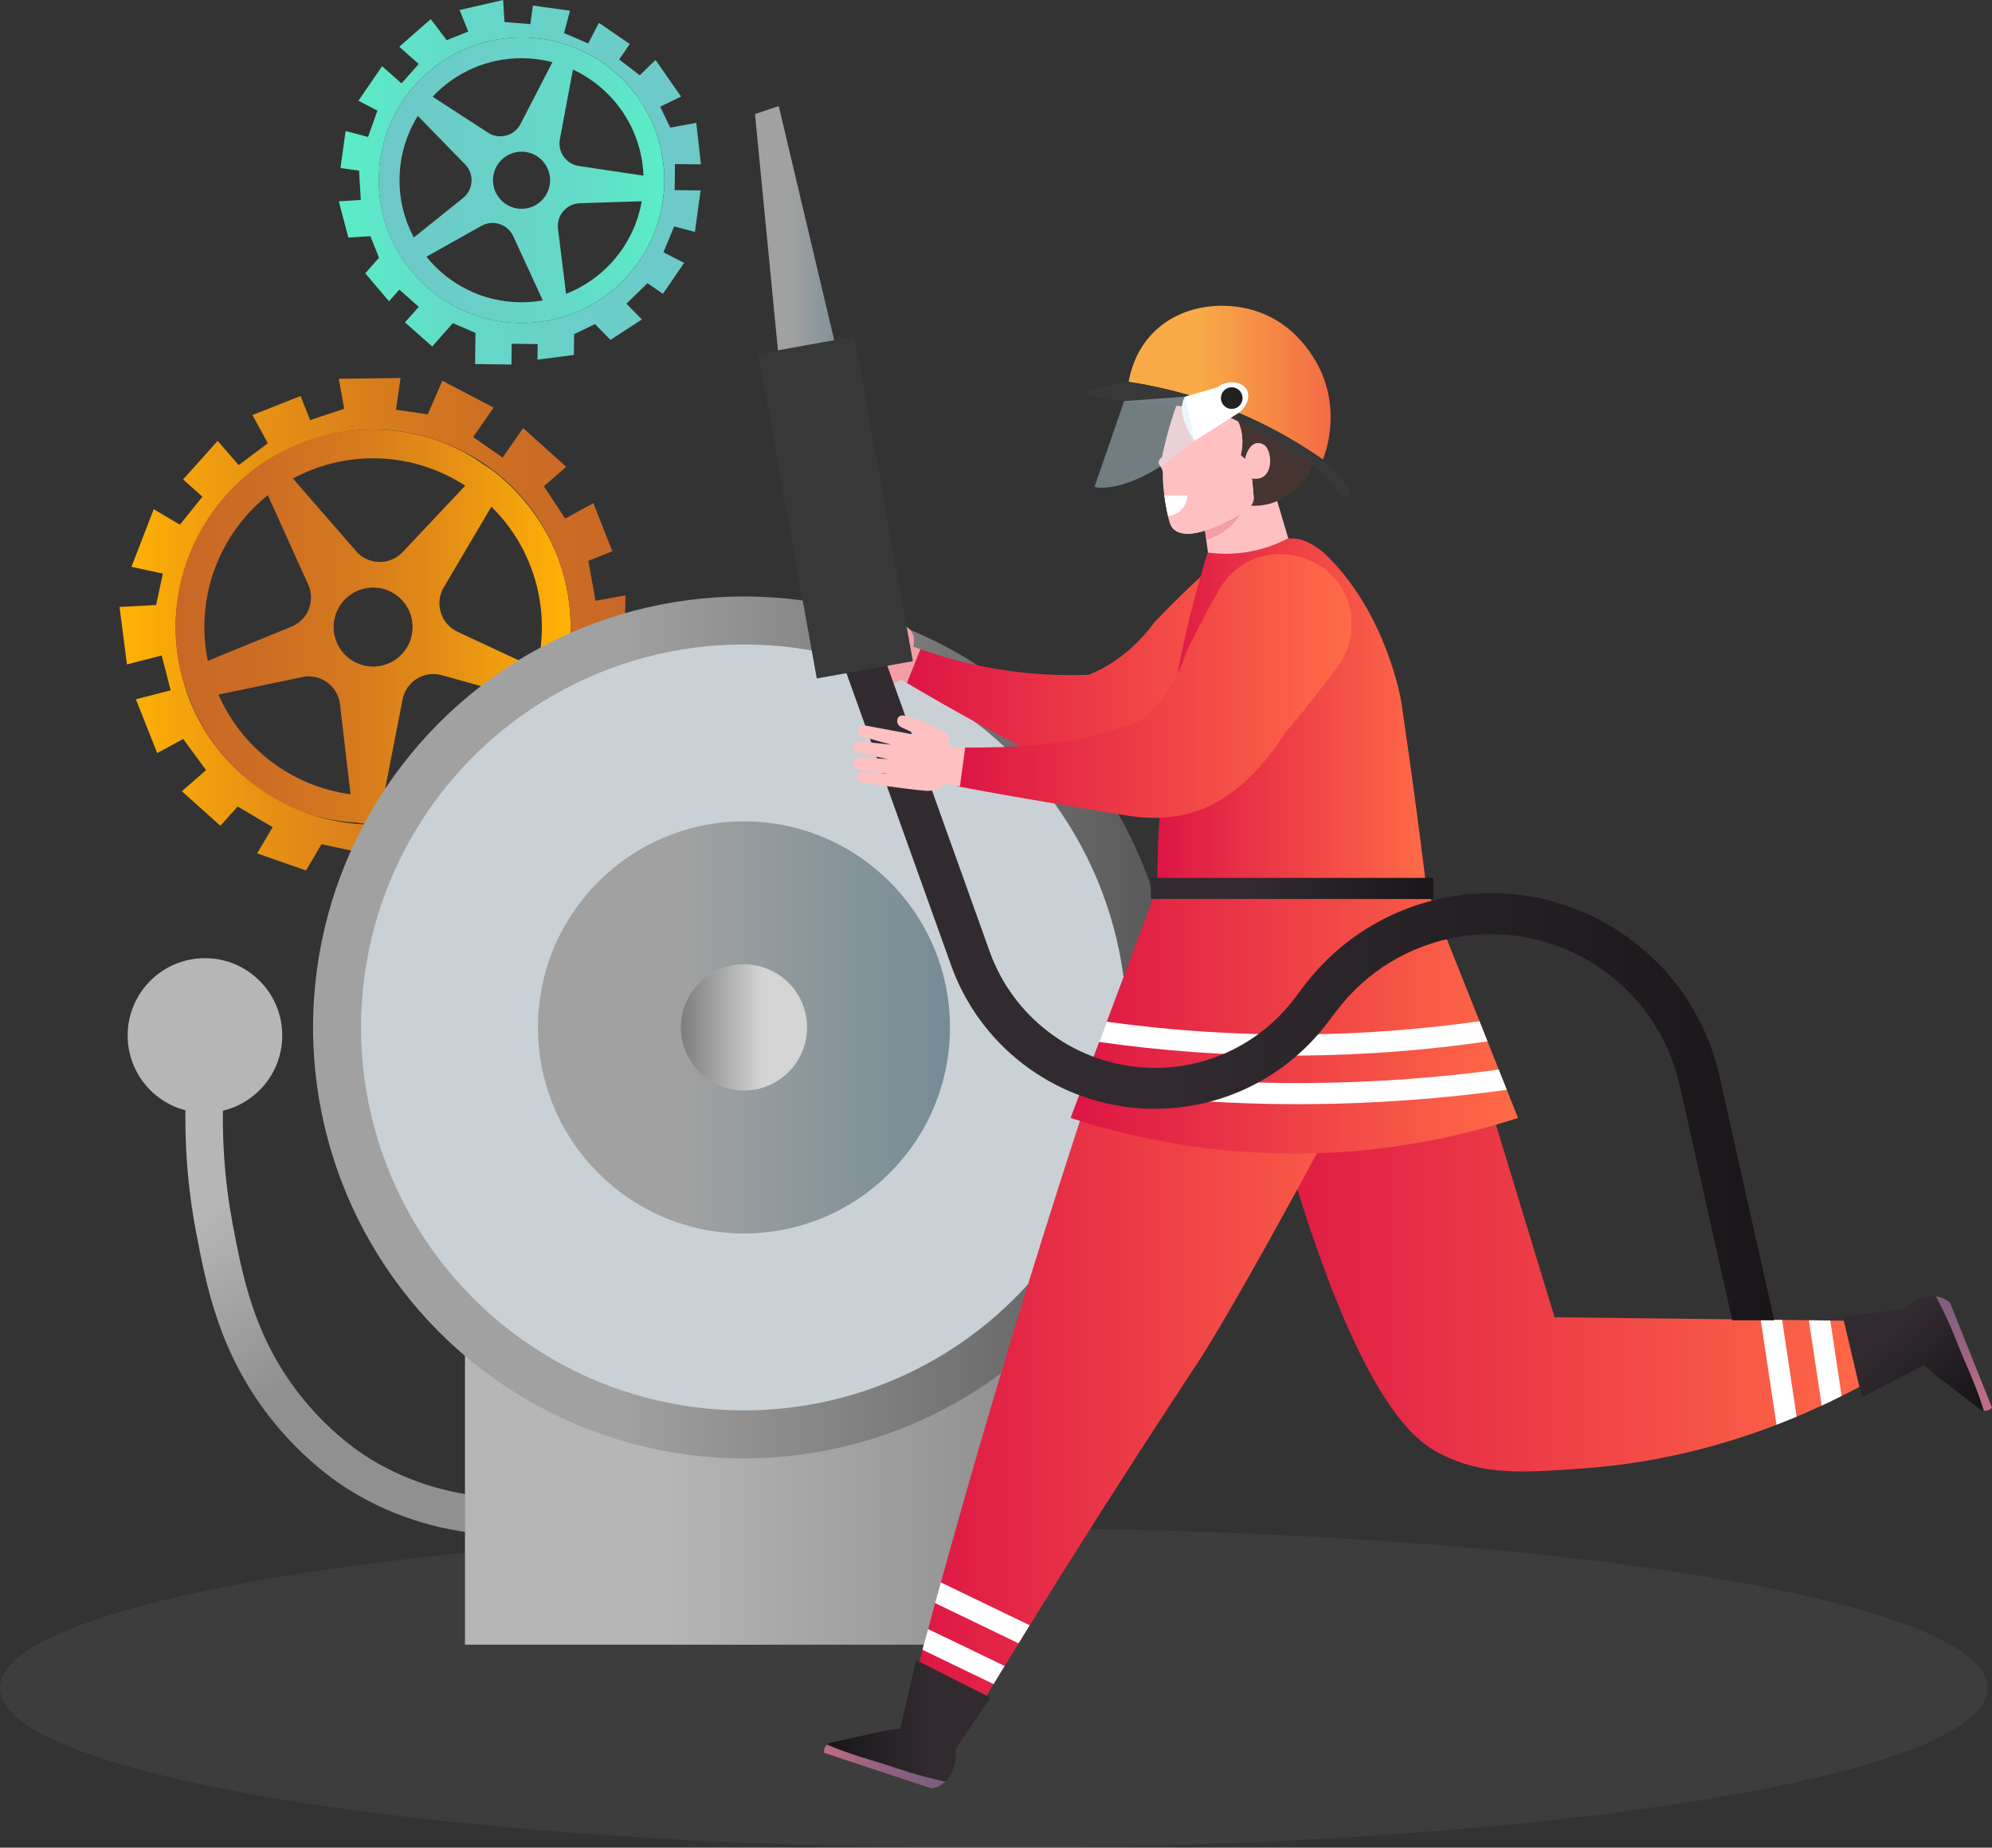 <?xml version="1.0" encoding="utf-8"?>
<!-- Generator: Adobe Illustrator 25.4.1, SVG Export Plug-In . SVG Version: 6.00 Build 0)  -->
<svg version="1.1" id="Layer_1" xmlns="http://www.w3.org/2000/svg" xmlns:xlink="http://www.w3.org/1999/xlink" x="0px" y="0px"
	 viewBox="0 0 699.11 648.39" style="enable-background:new 0 0 699.11 648.39;" xml:space="preserve">
<rect x="0" y="0" width="699.11" height="648.39" fill="#333333" stroke="none"/>
<style type="text/css">
	.st0{fill:url(#SVGID_1_);}
	.st1{fill:url(#SVGID_00000137810629452343595740000003770001498682030753_);}
	.st2{fill:url(#SVGID_00000094579601299418367010000007703059019897514679_);}
	.st3{fill:url(#SVGID_00000003094118004179968340000008886653652487495062_);}
	.st4{opacity:0.15;fill:#7F7C7C;}
	.st5{fill:url(#SVGID_00000023999119229158750000000012334046482868277434_);}
	.st6{fill:url(#SVGID_00000032649944011996708480000015598068639895150989_);}
	.st7{fill:url(#SVGID_00000142885249126870254450000012859557756501343644_);}
	.st8{fill:url(#SVGID_00000065050629861943879870000003855125919528476045_);}
	.st9{fill:#C9D1D6;}
	.st10{fill:url(#SVGID_00000004543869048477433340000013912873013309401222_);}
	.st11{fill:url(#SVGID_00000072261482111556510040000014284882067818466694_);}
	.st12{fill:#F29EA4;}
	.st13{fill:url(#SVGID_00000020387920060142032830000014169351916644031157_);}
	.st14{fill:url(#SVGID_00000155135230419040260030000017775592000363300226_);}
	.st15{fill:url(#SVGID_00000090295836583235732100000003028062435589393281_);}
	.st16{fill:url(#SVGID_00000183937493989199972930000015760228676798732672_);}
	.st17{fill:#FFC0C2;}
	.st18{fill:#463430;}
	.st19{fill:#FFFFFF;}
	.st20{fill:url(#SVGID_00000083772151899795044000000009415007703129739188_);}
	.st21{fill:url(#SVGID_00000109709091155231735870000015166184807105346203_);}
	.st22{fill:url(#SVGID_00000035531092427193199970000016369031687270269106_);}
	.st23{fill:url(#SVGID_00000022538980715500740750000000060073670983247767_);}
	.st24{fill:#383838;}
	.st25{opacity:0.4;fill:#CEECF4;}
	.st26{fill:#222121;}
	.st27{fill:url(#SVGID_00000031165193189444782930000014067461872410739077_);}
	.st28{fill:url(#SVGID_00000064343794102170698300000003142283571208793260_);}
	.st29{fill:url(#SVGID_00000060729558454259749080000017262469992104495271_);}
	.st30{fill:url(#SVGID_00000169528861659721617370000006946017276161003708_);}
	.st31{fill:url(#SVGID_00000173857031808393465930000007935171228431440567_);}
	.st32{fill:url(#SVGID_00000005945488156495347400000017973746725961266878_);}
</style>
<g>
	<g>
		
			<linearGradient id="SVGID_1_" gradientUnits="userSpaceOnUse" x1="-1333.852" y1="219.981" x2="-1195.241" y2="219.981" gradientTransform="matrix(-1 0 0 1 -1133.593 0)">
			<stop  offset="0" style="stop-color:#FFB304"/>
			<stop  offset="0.023" style="stop-color:#FDB005"/>
			<stop  offset="0.286" style="stop-color:#E69114"/>
			<stop  offset="0.542" style="stop-color:#D67A1E"/>
			<stop  offset="0.784" style="stop-color:#CC6D24"/>
			<stop  offset="1" style="stop-color:#C96826"/>
		</linearGradient>
		<path class="st0" d="M63.48,235.76c0.12,0.52,0.23,1.05,0.36,1.57c0.37,1.42,0.79,2.81,1.23,4.18c0.05,0.15,0.1,0.07,0.15,0.21
			c8.79,26.48,32.36,45.36,59,46.87h0c1.36,0,2.73,0.44,4.11,0.49c0.12,0,0.23,0.12,0.35,0.12c6.43,0.21,13-0.41,19.54-2.1
			c37.06-9.54,59.37-47.3,49.83-84.36c-3.49-13.54-11.03-25.08-20.64-33.84c-2.34-2.14-4.69-4.1-7.71-5.89v0
			c-15.11-10.98-36.09-15.27-56.32-10.07c-7.61,1.96-14.44,5.12-20.65,9.21c-0.02,0.02,0.03,0.03,0,0.04
			C69.13,177.75,56.73,206.84,63.48,235.76z M163.27,170.43l-21.95,23.3c-4.48,4.75-12.08,4.6-16.36-0.33l-22.15-25.47
			c4.14-2.23,8.61-4.01,13.37-5.24C132.92,158.39,149.84,161.69,163.27,170.43z M188.34,234.66l-27.76-12.96
			c-5.9-2.76-8.15-10-4.83-15.61l16.7-28.29c7.44,7.3,13.06,16.65,15.85,27.48C190.86,215.27,190.72,225.32,188.34,234.66z
			 M134.72,279.14l6.56-33.69c1.23-6.33,7.6-10.26,13.81-8.52l29.48,8.25c-7.24,15.43-21.06,27.63-38.85,32.22
			C142.04,278.34,138.37,278.9,134.72,279.14z M117.52,223.5c-1.91-7.41,2.55-14.97,9.97-16.88c7.41-1.91,14.97,2.55,16.88,9.97
			c1.91,7.41-2.55,14.97-9.97,16.88C126.99,235.37,119.43,230.91,117.52,223.5z M76.68,243.75l29.41-6.16
			c6.35-1.33,12.47,3.08,13.23,9.52l3.7,31.62C102.86,276,85.04,262.94,76.68,243.75z M94,173.77l14.17,31.38
			c2.57,5.7-0.1,12.4-5.89,14.76L72.93,231.9C68.34,209.55,77.08,187.29,94,173.77z"/>
		
			<linearGradient id="SVGID_00000155127834178228975440000007183777592732584321_" gradientUnits="userSpaceOnUse" x1="-1353.127" y1="220.531" x2="-1175.563" y2="220.531" gradientTransform="matrix(-1 0 0 1 -1133.593 0)">
			<stop  offset="0" style="stop-color:#C96826"/>
			<stop  offset="0.216" style="stop-color:#CC6D24"/>
			<stop  offset="0.458" style="stop-color:#D67A1E"/>
			<stop  offset="0.714" style="stop-color:#E69114"/>
			<stop  offset="0.977" style="stop-color:#FDB005"/>
			<stop  offset="1" style="stop-color:#FFB304"/>
		</linearGradient>
		<path style="fill:url(#SVGID_00000155127834178228975440000007183777592732584321_);" d="M59.9,242.24l-12.2,3.14l7.47,18.89
			l9.13-4.95l8.02,10.94l-8.5,7.39l13.53,12.13l6.06-6.77l12.27,7.25l-5.44,9.21l17.16,5.99l5.44-9.21l11.02,2.37l2.51,9.76
			l17.71-1.96l-1.89-7.32l12.2-3.14l2.51,9.76l17.08-4.4l-3.77-14.64c3.18-2.4,6.35-4.79,9.53-7.19l12.42,8.62l10.06-14.49
			l-8.28-5.75l7.19-10.35l6.21,4.31l7.99-15.93l-8.28-5.75l1.61-11.15l10.52-1.9l0.34-18.17l-10.52,1.9l-2.53-14.03l8.45-3.34
			l-6.67-16.9l-9.89,5.41l-7.47-11.33l7.82-6.84l-15.12-13.57l-7.19,10.35l-10.35-7.19l7.19-10.35l-18-9.43l-5.12,11.79l-11.15-1.61
			l1.61-11.15l-21.68,0.29l1.9,10.52l-11.96,3.97l-3.34-8.45l-16.9,6.67l5.41,9.89c-3.41,2.56-6.82,5.12-10.23,7.68l-7.39-8.5
			l-12.13,13.53l6.77,6.06l-7.88,9.83l-9.21-5.44l-7.8,20.22l11.02,2.37l-2.37,11.02l-12.83,0.7l2.59,20.15l12.2-3.14L59.9,242.24z
			 M63.84,237.32c-9.54-37.06,12.77-74.84,49.83-84.39c37.06-9.54,74.84,12.76,84.39,49.83c9.54,37.06-12.76,74.84-49.83,84.39
			C111.16,296.7,73.38,274.39,63.84,237.32z"/>
	</g>
	<g>
		<g>
			
				<linearGradient id="SVGID_00000091706179732658240350000018265997712255678886_" gradientUnits="userSpaceOnUse" x1="132.923" y1="63.249" x2="233.151" y2="63.249">
				<stop  offset="0" style="stop-color:#6DC9C8"/>
				<stop  offset="0.323" style="stop-color:#6BCEC8"/>
				<stop  offset="0.686" style="stop-color:#63DBC8"/>
				<stop  offset="1" style="stop-color:#5AEDC8"/>
			</linearGradient>
			<path style="fill:url(#SVGID_00000091706179732658240350000018265997712255678886_);" d="M199.93,16.07
				c-0.02-0.01-0.04-0.01-0.06-0.02c-5.07-1.81-10.51-2.84-16.19-2.91c-15.1-0.2-28.72,6.32-38.04,16.77l0,0
				c-1.52,1.71-2.93,3.51-4.21,5.42c-5.25,7.81-8.37,17.17-8.51,27.28c-0.36,27.68,21.79,50.4,49.46,50.76
				c4.89,0.06,9.62-0.59,14.1-1.84c0.08-0.02,0.16-0.04,0.24-0.07c0.96-0.27,1.91-0.56,2.84-0.89l0,0
				c18.28-6.39,31.75-23.08,33.39-43.19c0.01-0.11,0.02-0.22,0.03-0.33c0.08-1.04,0.14-2.09,0.15-3.15
				c0.01-0.39-0.01-0.78-0.01-1.16C232.92,41.26,219.18,22.96,199.93,16.07z M183.59,20.43c3.55,0.05,7,0.53,10.29,1.39l-11.2,21.69
				c-2.17,4.2-7.48,5.6-11.44,3.03l-19.41-12.61C159.77,25.48,171.09,20.26,183.59,20.43z M140.22,62.69
				c0.1-8.09,2.45-15.62,6.43-22.02l16.58,17.02c3.29,3.37,2.95,8.85-0.72,11.8l-17.28,13.86
				C141.94,77.19,140.12,70.16,140.22,62.69z M182.48,106.07c-13.29-0.17-25.09-6.38-32.82-15.98l19.3-10.84
				c4.06-2.28,9.21-0.61,11.16,3.62l10.38,22.55C187.9,105.87,185.22,106.11,182.48,106.07z M182.91,73.27
				c-5.53-0.07-9.96-4.62-9.89-10.15c0.07-5.54,4.62-9.96,10.15-9.89c5.54,0.07,9.96,4.62,9.89,10.15
				C192.99,68.91,188.44,73.34,182.91,73.27z M198.66,103.12l-2.82-22.85c-0.57-4.66,2.97-8.8,7.66-8.95l21.72-0.71
				C222.64,85.53,212.36,97.75,198.66,103.12z M225.83,61.64l-22.68-3.39c-4.47-0.67-7.5-4.92-6.66-9.36l4.58-24.48
				C215.28,31.01,225.23,45.16,225.83,61.64z"/>
		</g>
		<g>
			
				<linearGradient id="SVGID_00000026151083512678169340000013699679698527954871_" gradientUnits="userSpaceOnUse" x1="118.895" y1="63.951" x2="245.988" y2="63.951">
				<stop  offset="0" style="stop-color:#5AEDC8"/>
				<stop  offset="0.314" style="stop-color:#63DBC8"/>
				<stop  offset="0.677" style="stop-color:#6BCEC8"/>
				<stop  offset="1" style="stop-color:#6DC9C8"/>
			</linearGradient>
			<path style="fill:url(#SVGID_00000026151083512678169340000013699679698527954871_);" d="M236.88,57.57l9.11,0.12l-1.63-14.6
				l-9.13,1.7l-3.55-7.34l7.34-3.55l-8.95-12.87l-5.54,5.4l-7.22-5.56l3.72-5.42l-10.84-7.43l-3.74,7.24
				c-2.83-1.21-5.67-2.43-8.5-3.64l2.1-7.87l-13.02-1.79l-0.9,6.51l-9.08-0.74L176.58,0L161.3,3.51l3.04,7.56l-7.56,3.04l-5.61-7.41
				l-11.03,9.71l6.82,6.04l-6.04,6.82l-6.82-6.04l-8.3,12.12l6.67,3.47l-3.31,9.24l-7.87-2.1l-1.79,13.02l6.51,0.9l0.62,10.29
				l-7.72,0.47l3.35,12.71l7.72-0.47l3.04,7.56l-4.83,5.46l8.34,9.82l3.62-4.09l6.82,6.04l-4.83,5.46l9.55,8.46l7.25-8.19
				c2.64,1.14,5.28,2.28,7.93,3.42l-0.14,10.93l12.76,0.17l0.09-7.29l9.11,0.12l-0.07,5.47l12.78-1.66l0.09-7.29l7.34-3.55l5.4,5.54
				l11.03-7.15l-5.4-5.54l7.38-7.19l5.42,3.72l7.43-10.84l-7.24-3.74l3.76-9.06l7.27,1.92l2.01-14.55l-9.11-0.12L236.88,57.57z
				 M182.39,113.36c-27.68-0.36-49.82-23.08-49.46-50.76c0.36-27.68,23.08-49.82,50.76-49.46c27.68,0.36,49.82,23.08,49.46,50.76
				C232.79,91.57,210.07,113.72,182.39,113.36z"/>
		</g>
	</g>
	<ellipse class="st4" cx="348.8" cy="592.35" rx="348.8" ry="56.04"/>
	<g>
		
			<linearGradient id="SVGID_00000108285644761893505170000004794411562908366249_" gradientUnits="userSpaceOnUse" x1="80.471" y1="376.71" x2="135.978" y2="463.38">
			<stop  offset="0.355" style="stop-color:#B6B6B6"/>
			<stop  offset="1" style="stop-color:#909090"/>
		</linearGradient>
		<circle style="fill:url(#SVGID_00000108285644761893505170000004794411562908366249_);" cx="71.93" cy="363.37" r="27.13"/>
		<g>
			
				<linearGradient id="SVGID_00000103231504326160174000000001676533831227453374_" gradientUnits="userSpaceOnUse" x1="56.849" y1="391.838" x2="112.357" y2="478.508">
				<stop  offset="0.355" style="stop-color:#B6B6B6"/>
				<stop  offset="1" style="stop-color:#909090"/>
			</linearGradient>
			<path style="fill:url(#SVGID_00000103231504326160174000000001676533831227453374_);" d="M171.81,538.49
				c-18.33-1.21-35.91-6.97-50.84-16.67c-4.36-2.83-15.64-10.88-26.27-24.49c-17.92-22.95-22.37-46.44-25.95-65.31
				c-3.14-16.57-4.28-33.7-3.4-50.9l13.14,0.68c-0.83,16.16,0.24,32.23,3.18,47.77c3.48,18.39,7.43,39.23,23.39,59.67
				c9.4,12.04,19.26,19.08,23.06,21.55c13.05,8.48,28.45,13.52,44.54,14.58L171.81,538.49z"/>
		</g>
		
			<linearGradient id="SVGID_00000114055058141374451110000016832223825242369955_" gradientUnits="userSpaceOnUse" x1="163.193" y1="522.058" x2="356.416" y2="522.058">
			<stop  offset="0.355" style="stop-color:#B6B6B6"/>
			<stop  offset="1" style="stop-color:#909090"/>
		</linearGradient>
		
			<rect x="163.19" y="466.97" style="fill:url(#SVGID_00000114055058141374451110000016832223825242369955_);" width="193.22" height="110.18"/>
		
			<linearGradient id="SVGID_00000165224525155374597370000013125404148313307790_" gradientUnits="userSpaceOnUse" x1="109.864" y1="360.538" x2="412.328" y2="360.538">
			<stop  offset="0.355" style="stop-color:#A1A1A1"/>
			<stop  offset="1" style="stop-color:#575757"/>
		</linearGradient>
		<circle style="fill:url(#SVGID_00000165224525155374597370000013125404148313307790_);" cx="261.1" cy="360.54" r="151.23"/>
		<circle class="st9" cx="261.1" cy="360.54" r="134.39"/>
		
			<linearGradient id="SVGID_00000020385413398315472400000013575187354690905987_" gradientUnits="userSpaceOnUse" x1="188.797" y1="360.538" x2="333.394" y2="360.538">
			<stop  offset="0.355" style="stop-color:#A1A1A1"/>
			<stop  offset="1" style="stop-color:#758C96"/>
		</linearGradient>
		<circle style="fill:url(#SVGID_00000020385413398315472400000013575187354690905987_);" cx="261.1" cy="360.54" r="72.3"/>
		
			<linearGradient id="SVGID_00000062872664723352567430000013463344782096574865_" gradientUnits="userSpaceOnUse" x1="238.953" y1="360.538" x2="283.238" y2="360.538">
			<stop  offset="2.285423e-04" style="stop-color:#7D7D7D"/>
			<stop  offset="0.645" style="stop-color:#D4D4D4"/>
		</linearGradient>
		<circle style="fill:url(#SVGID_00000062872664723352567430000013463344782096574865_);" cx="261.1" cy="360.54" r="22.14"/>
	</g>
	<g>
		<path class="st12" d="M289.12,228.36c2.9,0.91,5.81,1.82,8.71,2.72c-3.04-1.2-6.08-2.4-9.12-3.61c-1.3-0.4-1.91-1.79-1.48-2.82
			c0.35-0.83,1.34-1.36,2.37-1.18c3.18,0.94,6.36,1.89,9.54,2.83c-3.13-1.4-6.25-2.81-9.38-4.21c-1.14-0.55-1.53-1.95-0.96-2.91
			c0.51-0.85,1.67-1.21,2.67-0.73c3.27,1.11,6.55,2.22,9.82,3.33c-3.06-1.63-6.11-3.26-9.17-4.89c-0.87-0.53-1.21-1.61-0.83-2.49
			c0.43-0.96,1.62-1.43,2.65-0.97c5.72,2.45,11.43,4.9,17.15,7.35c-1.76-1.36-3.51-2.71-5.27-4.07c-0.75-0.63-1.1-1.55-0.9-2.38
			c0.13-0.52,0.47-1.07,1-1.32c0.94-0.44,2.07,0.19,2.8,0.61c4.74,2.72,6.8,4.27,6.8,4.27c3.79,2.84,4.26,3.27,4.68,4.19
			c0.83,1.83,0.61,3.69,0.34,4.84c0.81,0.3,1.65,0.6,2.5,0.9l-4.75,11.88c-0.66-0.39-1.32-0.78-1.99-1.18
			c-0.6,0.41-1.84,1.12-3.56,1.35c-1.74,0.22-3.12-0.19-3.8-0.4c-2.79-0.87-10.5-3.61-20.78-7.55c-0.65-0.48-0.95-1.3-0.76-2.08
			C287.62,229.06,288.3,228.46,289.12,228.36z"/>
		
			<linearGradient id="SVGID_00000101813261169994029200000013179099872156077723_" gradientUnits="userSpaceOnUse" x1="318.324" y1="233.757" x2="464.424" y2="233.757">
			<stop  offset="0" style="stop-color:#DD1545"/>
			<stop  offset="1" style="stop-color:#FF6B47"/>
		</linearGradient>
		<path style="fill:url(#SVGID_00000101813261169994029200000013179099872156077723_);" d="M323.08,227.84
			c9.86,3.48,22.22,6.77,36.66,8.25c8.18,0.84,15.7,0.97,22.4,0.7c0.73-0.3,1.46-0.61,2.2-0.96c9.18-4.26,15.9-10.82,20.78-17.4h0h0
			c0.37-0.38,0.72-0.76,1.1-1.16c6.21-6.48,11.84-11.84,16.37-15.97c5.94-5.42,14.15-7.89,21.97-6.02
			c5.46,1.31,10.48,4.28,14.23,8.72c0.39,0.46,0.76,0.93,1.12,1.42c8.07,11,4.94,26.66-6.21,34.53
			c-8.85,6.25-16.66,11.38-22.98,15.39c-0.53,0.34-1.01,0.64-1.53,0.96l0,0c-14.67,12.17-26.29,15.04-32.42,16.08
			c-1.09,0.18-2.09,0.29-3.07,0.35c-12.57,0.83-22.24-3.89-28.84-7.31c-12.28-6.36-28.15-14.85-46.53-25.71L323.08,227.84z"/>
		
			<linearGradient id="SVGID_00000079487063083967204750000007205760596325830833_" gradientUnits="userSpaceOnUse" x1="433.653" y1="411.339" x2="661.191" y2="411.339">
			<stop  offset="0" style="stop-color:#DD1545"/>
			<stop  offset="1" style="stop-color:#FF6B47"/>
		</linearGradient>
		<path style="fill:url(#SVGID_00000079487063083967204750000007205760596325830833_);" d="M656.86,463.57
			c-37.09-0.44-74.18-0.89-111.27-1.33c-15.82-51.97-31.65-103.94-47.47-155.91c-21.49,7.66-42.98,15.32-64.46,22.99
			c6.62,36.29,14.69,65.57,20.99,85.95c24.34,78.82,42.56,90.65,50.97,94.95c14.74,7.53,28.31,6.69,50.97,5
			c22.71-1.7,60.73-7.99,104.61-33.31C659.75,475.78,658.3,469.68,656.86,463.57z"/>
		<path class="st12" d="M320.86,606.72c3.2-11.18,6.41-22.36,9.61-33.55l17.78,5.38c-6.11,10.85-12.22,21.7-18.33,32.55
			c-2.1,1.43-4.79,1.45-6.7,0.11C321.04,609.67,320.88,607.05,320.86,606.72z"/>
		
			<linearGradient id="SVGID_00000030480962563795268190000003970403003247658378_" gradientUnits="userSpaceOnUse" x1="10652.781" y1="619.88" x2="10697.89" y2="619.88" gradientTransform="matrix(-1 0 0 1 10987.065 0)">
			<stop  offset="0" style="stop-color:#7A5D7E"/>
			<stop  offset="0.224" style="stop-color:#7F5E7E"/>
			<stop  offset="0.476" style="stop-color:#8C6180"/>
			<stop  offset="0.741" style="stop-color:#A36681"/>
			<stop  offset="1" style="stop-color:#C06C84"/>
		</linearGradient>
		<path style="fill:url(#SVGID_00000030480962563795268190000003970403003247658378_);" d="M290.26,612.19
			c5.61,2.33,10.5,3.96,14.3,5.08c12.65,3.75,16.57,4.34,19.99,4.09c4.17-0.31,7.52-1.42,9.73-2.32c-0.01,0.59-0.17,4.36-3.24,6.79
			c-1.6,1.27-3.3,1.62-4.18,1.73l-37.64-12.47c-0.04-0.24-0.06-0.53-0.02-0.86C289.32,613.16,289.99,612.45,290.26,612.19z"/>
		
			<linearGradient id="SVGID_00000002366465476558825780000003837430341736675740_" gradientUnits="userSpaceOnUse" x1="318.717" y1="455.27" x2="500.126" y2="455.27">
			<stop  offset="0" style="stop-color:#DD1545"/>
			<stop  offset="1" style="stop-color:#FF6B47"/>
		</linearGradient>
		<path style="fill:url(#SVGID_00000002366465476558825780000003837430341736675740_);" d="M498.62,329.98
			c2.19-10.54,1.61-19.74,0.67-26.15c-30.21,0.83-60.41,1.67-90.62,2.5c-16.73,47.15-33.15,96.47-48.97,147.92
			c-15.14,49.23-28.74,97.15-40.98,143.59c6.8,2.96,13.6,5.93,20.4,8.89c15-24.82,30.57-49.94,46.73-75.32
			c11.6-18.22,23.21-36.11,34.8-53.66c0,0,16.6-24.68,70.96-128.43C493.05,346.56,496.6,339.68,498.62,329.98z"/>
		<path class="st17" d="M446.48,169.9c-3.25-0.03-8.83,0.36-14.98,3.15c-4.32,1.96-7.46,4.44-9.51,6.35
			c0.72,5.33,1.44,10.66,2.17,15.99c2.93,0.82,9.01,2.08,16.32,0.33c5.65-1.35,9.7-3.94,11.99-5.66
			C450.48,183.34,448.48,176.62,446.48,169.9z"/>
		<path class="st12" d="M422.39,182.31c0.15-0.69,0.29-1.39,0.44-2.08c1.48-1.45,4.35-3.87,8.67-5.18c2.52-0.77,4.76-0.92,6.4-0.9
			c-0.4,1.8-1.61,6.05-5.37,9.87c-3.51,3.56-7.4,4.88-9.18,5.37C423.03,187.03,422.71,184.67,422.39,182.31z"/>
		<path class="st18" d="M412.82,142.53c-1.09-0.63-2.97-1.93-4.32-4.26c-2.12-3.67-1.98-8.28-0.01-11.78
			c0.46-0.82,1.77-3.07,4.41-4.42c4.48-2.28,7.73,0.62,16.2,1.46c8.18,0.81,8.77-1.53,14.72-0.01c2.27,0.58,8.12,2.08,11.78,7.35
			c4.98,7.16,1.99,16.23,1.49,17.67c3.16,2.93,4.09,5.74,4.42,7.36c1.76,8.63-6.6,18.13-15.57,20.77
			c-1.08,0.32-5.64,1.56-10.86,0.19C423.73,173.88,415.32,160.12,412.82,142.53z"/>
		<path class="st17" d="M439.37,167.84c2.18,0.4,3.44-0.25,3.93-0.56c3.6-2.26,2.73-9.55,0.36-11.1c-1.25-0.82-2.45-0.67-2.45-0.67
			c-0.17,0.02-0.65,0.1-1.23,0.43c-2.31,1.35-2.98,5.13-2.98,5.13c-0.52-0.45-1.04-0.89-1.57-1.34c2.2-8.57-1.89-16.85-8.51-19.45
			c-6.86-2.69-13.52,1.85-14.09,2.25c-0.84,2.35-1.66,4.85-2.43,7.5c-1.06,3.65-1.88,7.13-2.53,10.38c-0.53,0.42-1.18,1.09-1.17,1.9
			c0.01,0.75,0.58,1.11,1.02,2.04c0.53,1.1,0.45,2.07,0.44,2.92c-0.04,3.4,0.76,9,1.33,11.72c0.77,3.61,1.15,5.42,2.28,6.55
			c5.02,5,17.77-1.9,22.69-4.56c2.2-1.19,5.24-3.09,5.52-5.77c0.05-0.5-0.03-1.42-0.19-3.25
			C439.66,170.24,439.49,168.82,439.37,167.84z"/>
		<path class="st17" d="M439.37,167.84c2.18,0.4,3.44-0.25,3.93-0.56c3.6-2.26,2.73-9.55,0.36-11.1c-1.25-0.82-2.45-0.67-2.45-0.67
			c-0.17,0.02-0.65,0.1-1.23,0.43c-2.31,1.35-2.98,5.13-2.98,5.13c-0.52-0.45-1.04-0.89-1.57-1.34c2.2-8.57-1.89-16.85-8.51-19.45
			c-6.86-2.69-13.52,1.85-14.09,2.25c-0.84,2.35-1.66,4.85-2.43,7.5c-1.06,3.65-1.88,7.13-2.53,10.38c-0.53,0.42-1.18,1.09-1.17,1.9
			c0.01,0.75,0.58,1.11,1.02,2.04c0.53,1.1,0.45,2.07,0.44,2.92c-0.04,3.4,0.76,9,1.33,11.72c0.77,3.61,1.15,5.42,2.28,6.55
			c5.02,5,17.77-1.9,22.69-4.56c2.2-1.19,5.24-3.09,5.52-5.77c0.05-0.5-0.03-1.42-0.19-3.25
			C439.66,170.24,439.49,168.82,439.37,167.84z"/>
		<path class="st19" d="M416.67,173.87c0,3.82-2.97,6.92-6.72,7.2c-0.14-0.62-0.29-1.3-0.45-2.08c-0.27-1.26-0.58-3.14-0.83-5.12
			H416.67z"/>
		
			<linearGradient id="SVGID_00000076601023604536204240000015082042613983885235_" gradientUnits="userSpaceOnUse" x1="406.168" y1="250.257" x2="500.615" y2="250.257">
			<stop  offset="0" style="stop-color:#DD1545"/>
			<stop  offset="1" style="stop-color:#FF6B47"/>
		</linearGradient>
		<path style="fill:url(#SVGID_00000076601023604536204240000015082042613983885235_);" d="M406.17,311.32
			c31.48,0.08,62.96,0.17,94.45,0.25c-0.79-6.45-1.62-12.95-2.47-19.48c-0.6-4.61-1.21-9.24-1.84-13.89
			c-0.06-0.46-0.12-0.9-0.18-1.36c-0.58-4.24-1.17-8.44-1.76-12.64c-0.67-4.74-1.35-9.46-2.04-14.16l0,0c-0.1-0.8-0.29-2.27-0.6-4.1
			c0,0-5.15-31.09-26.76-51.59c-3.13-2.97-6.67-4.36-6.67-4.36c-1.83-0.74-3.05-0.91-3.05-0.91c-1.45-0.2-2.66-0.14-3.42-0.06
			c-3.1,1.62-7.82,3.65-13.86,4.66c-5.81,0.98-10.74,0.68-14.14,0.21c-4.54,14.67-8.83,31.56-12.04,50.4l0,0
			c-0.87,5.11-1.64,10.39-2.34,15.79c-0.17,1.34-0.37,2.66-0.53,4.02c-0.48,4.04-0.88,8-1.22,11.89
			c-0.47,5.38-0.82,10.61-1.06,15.71C406.31,298.51,406.16,305.07,406.17,311.32z M416.14,243.6c-0.47-0.01-0.95,0.01-1.46,0.06
			c-0.07,0.01-0.14,0.03-0.21,0.03c0.07-0.01,0.14-0.03,0.21-0.03C415.19,243.62,415.68,243.6,416.14,243.6z"/>
		
			<linearGradient id="SVGID_00000055706125117973713740000016964806633009724841_" gradientUnits="userSpaceOnUse" x1="375.739" y1="358.069" x2="532.746" y2="358.069">
			<stop  offset="0" style="stop-color:#DD1545"/>
			<stop  offset="1" style="stop-color:#FF6B47"/>
		</linearGradient>
		<path style="fill:url(#SVGID_00000055706125117973713740000016964806633009724841_);" d="M500.62,311.57l32.13,80.72
			c-17.71,5.79-43.5,12.07-75.03,12.5c-34.96,0.48-63.33-6.41-81.98-12.5c10.14-26.99,20.29-53.98,30.43-80.97L500.62,311.57z"/>
		
			<linearGradient id="SVGID_00000150064894796936847200000003899625035825855382_" gradientUnits="userSpaceOnUse" x1="403.887" y1="311.78" x2="502.99" y2="311.78">
			<stop  offset="0.355" style="stop-color:#312B30"/>
			<stop  offset="1" style="stop-color:#191519"/>
		</linearGradient>
		<polygon style="fill:url(#SVGID_00000150064894796936847200000003899625035825855382_);" points="403.89,315.48 502.99,315.48 
			502.99,308.07 403.89,308.07 		"/>
		<g>
			
				<linearGradient id="SVGID_00000075879242627688391230000001445002402477817239_" gradientUnits="userSpaceOnUse" x1="396.097" y1="134.282" x2="467" y2="134.282">
				<stop  offset="0.355" style="stop-color:#F7AA46"/>
				<stop  offset="1" style="stop-color:#F46B45"/>
			</linearGradient>
			<path style="fill:url(#SVGID_00000075879242627688391230000001445002402477817239_);" d="M396.1,134
				c0.64-3.67,2.43-10.62,8.06-16.66c9.51-10.18,24.48-11.86,35.87-8.44c16.95,5.09,23.35,20.71,24.31,23.18
				c5.4,13.86,1.11,26.15-0.06,29.19c-7.08-4.97-15.94-10.33-26.59-15.09C421.83,139.09,407.29,135.7,396.1,134z"/>
			<path class="st24" d="M396.1,134c11.2,1.69,25.73,5.09,41.59,12.18c10.65,4.76,19.5,10.12,26.59,15.09
				c8.73,8.19,10.11,11.27,9.38,12.43c-0.27,0.43-0.95,0.78-1.56,0.79c-1.39,0.04-2.29-1.59-4.04-3.77c-1.1-1.38-2.43-2.56-3.6-3.89
				c-2.89-3.3-7.06-5.89-10.9-8.13c-14.7-8.56-22.05-12.85-26.92-14.18c-11.61-3.17-21.08-1.49-40.46-4.82
				c-1.21-0.21-4.86-0.85-4.88-1.78C381.27,136.06,396.1,134,396.1,134z"/>
			<path class="st19" d="M427.12,135.95c4.04-3.09,9.06-1.8,10.47,0.79c1.28,2.37,0.02,6.67-3.91,8.8l-14.47,9.19
				c0,0-7.02-9.59-3.31-15.54L427.12,135.95z"/>
			<path class="st25" d="M415.9,139.2c-7.13,0.52-14.25,1.03-21.38,1.55c-3.47,10.05-6.93,20.09-10.4,30.14
				c0,0,12.29,3.56,35.09-16.15L415.9,139.2z"/>
			<path class="st26" d="M428.88,141.38c0.93,1.88,3.21,2.66,5.09,1.73c1.88-0.93,2.66-3.21,1.73-5.09
				c-0.93-1.88-3.21-2.66-5.09-1.73C428.73,137.22,427.95,139.5,428.88,141.38z"/>
		</g>
		<path class="st19" d="M357.47,576.67l-29.28-14.12c0.66-2.42,1.33-4.84,2-7.26l31.19,15.04
			C360.08,572.45,358.78,574.56,357.47,576.67z"/>
		<path class="st19" d="M348.69,590.97l-24.95-12.03c0.65-2.42,1.31-4.85,1.97-7.28l26.87,12.96
			C351.28,586.74,349.99,588.86,348.69,590.97z"/>
		<path class="st19" d="M646.33,489.88c-2.35,1.17-4.68,2.29-6.99,3.36l-4.49-29.93c2.5,0.03,5,0.06,7.51,0.09L646.33,489.88z"/>
		<path class="st19" d="M630.54,497.12c-2.38,1-4.74,1.95-7.07,2.84l-5.53-36.85c2.5,0.03,5,0.06,7.51,0.09L630.54,497.12z"/>
		
			<linearGradient id="SVGID_00000183933784833717301420000000602089403730495124_" gradientUnits="userSpaceOnUse" x1="10639.505" y1="603.896" x2="10696.801" y2="603.896" gradientTransform="matrix(-1 0 0 1 10987.065 0)">
			<stop  offset="0.355" style="stop-color:#312B30"/>
			<stop  offset="1" style="stop-color:#191519"/>
		</linearGradient>
		<path style="fill:url(#SVGID_00000183933784833717301420000000602089403730495124_);" d="M304.57,617.27
			c-2.09-0.63-4.17-1.27-7.17-2.31c-2.27-0.79-4.54-1.65-7.13-2.77c0.51-0.44,1.03-0.61,1.21-0.66c8.14-1.78,14.46-3.15,18.51-4.11
			l6.02-0.92c1.82-7.99,3.64-15.98,5.47-23.97c8.7,4.4,17.39,8.8,26.09,13.2c-4.07,6.02-8.13,12.04-12.2,18.06
			c0.17,1.28,0.31,3.63-0.58,6.37c-0.79,2.46-2.07,4.16-2.89,5.09c-3.18-0.7-5.8-1.36-7.64-1.85
			C316.89,621.45,315.69,620.64,304.57,617.27z"/>
		
			<linearGradient id="SVGID_00000166661973315210692020000017286973640091450277_" gradientUnits="userSpaceOnUse" x1="2164.831" y1="-10647.22" x2="2209.939" y2="-10647.22" gradientTransform="matrix(0.644 0.765 0.765 -0.644 7420.633 -8060.078)">
			<stop  offset="0" style="stop-color:#7A5D7E"/>
			<stop  offset="0.224" style="stop-color:#7F5E7E"/>
			<stop  offset="0.476" style="stop-color:#8C6180"/>
			<stop  offset="0.741" style="stop-color:#A36681"/>
			<stop  offset="1" style="stop-color:#C06C84"/>
		</linearGradient>
		<path style="fill:url(#SVGID_00000166661973315210692020000017286973640091450277_);" d="M696.21,495.05
			c-1.83-5.79-3.74-10.58-5.33-14.21c-5.29-12.09-7.36-15.47-9.76-17.92c-2.93-2.99-5.93-4.84-8.04-5.94
			c0.46-0.37,3.44-2.68,7.28-1.9c2.01,0.41,3.37,1.48,4.02,2.08l14.72,36.82c-0.16,0.19-0.37,0.39-0.64,0.57
			C697.56,495.15,696.59,495.1,696.21,495.05z"/>
		
			<linearGradient id="SVGID_00000013183988806668337040000006702412923152046725_" gradientUnits="userSpaceOnUse" x1="2151.556" y1="-10663.204" x2="2208.851" y2="-10663.204" gradientTransform="matrix(0.644 0.765 0.765 -0.644 7420.633 -8060.078)">
			<stop  offset="0.355" style="stop-color:#312B30"/>
			<stop  offset="1" style="stop-color:#191519"/>
		</linearGradient>
		<path style="fill:url(#SVGID_00000013183988806668337040000006702412923152046725_);" d="M690.88,480.84
			c0.86,2.01,1.72,4.01,2.86,6.98c0.86,2.24,1.66,4.53,2.48,7.24c-0.66-0.11-1.13-0.4-1.28-0.51c-6.61-5.08-11.73-9.02-15.07-11.5
			l-4.58-4.01c-7.28,3.76-14.57,7.51-21.85,11.27c-2.24-9.48-4.48-18.97-6.72-28.45c7.22-0.77,14.45-1.54,21.67-2.31
			c0.87-0.95,2.58-2.58,5.24-3.66c2.39-0.97,4.51-1.09,5.76-1.07c1.52,2.88,2.69,5.31,3.51,7.04
			C686.13,468.72,686.28,470.17,690.88,480.84z"/>
		
			<linearGradient id="SVGID_00000080902738870130281780000009936293695601782937_" gradientUnits="userSpaceOnUse" x1="335.86" y1="240.701" x2="474.369" y2="240.701">
			<stop  offset="0" style="stop-color:#DD1545"/>
			<stop  offset="1" style="stop-color:#FF6B47"/>
		</linearGradient>
		<path style="fill:url(#SVGID_00000080902738870130281780000009936293695601782937_);" d="M337.63,262.3
			c18.79,0.28,33.35-1.34,41.03-2.96c5.72-1.21,11.42-2.87,11.42-2.87c3.59-1.05,6.97-2.17,10.12-3.32c0.6-0.51,1.2-1.03,1.8-1.58
			c7.43-6.87,11.82-15.17,14.45-22.93c0.23-0.48,0.45-0.94,0.69-1.44c3.93-8.07,7.65-14.9,10.69-20.21
			c3.99-6.97,11.05-11.85,19.07-12.46c5.59-0.43,11.29,0.87,16.21,3.94c0.51,0.32,1.01,0.66,1.5,1.01
			c11.06,8,12.87,23.86,4.67,34.77c-6.51,8.66-12.37,15.93-17.16,21.69c-0.4,0.49-0.77,0.92-1.16,1.38l0,0v0
			c-10.24,16.08-20.41,22.37-25.93,25.25c-0.98,0.51-1.9,0.91-2.81,1.27c-12.09,4.8-23.08,3-29.69,1.88
			c-13.3-2.25-32.68-5.28-56.65-9.81C336.45,271.35,337.04,266.83,337.63,262.3z"/>
		<path class="st19" d="M385.75,365.64c22.34,3.18,44.99,4.79,67.52,4.79c1.39,0,2.77-0.01,4.16-0.02
			c21.55-0.19,43.26-1.86,64.63-4.97l-2.82-7.08c-20.48,2.89-41.25,4.46-61.88,4.64c-22.98,0.21-46.12-1.31-68.94-4.47
			C387.54,360.9,386.64,363.27,385.75,365.64z"/>
		<path class="st19" d="M379.58,382.06c25.14,3.59,50.65,5.41,76.01,5.41c1.55,0,3.11-0.01,4.66-0.02
			c22.86-0.2,45.87-1.89,68.57-5.01l-2.82-7.1c-21.8,2.92-43.88,4.51-65.81,4.7c-25.98,0.23-52.15-1.49-77.94-5.09
			C381.36,377.32,380.47,379.69,379.58,382.06z"/>
		
			<linearGradient id="SVGID_00000039104656422554054120000004689362380251246738_" gradientUnits="userSpaceOnUse" x1="264.974" y1="94.451" x2="299.436" y2="94.451">
			<stop  offset="0.355" style="stop-color:#A1A1A1"/>
			<stop  offset="1" style="stop-color:#758C96"/>
		</linearGradient>
		<path style="fill:url(#SVGID_00000039104656422554054120000004689362380251246738_);" d="M273.31,37.23
			c8.71,36.76,17.42,73.51,26.13,110.27l-23.62,4.17c-3.62-37.22-7.23-74.44-10.85-111.65C267.75,39.09,270.53,38.16,273.31,37.23z"
			/>
		
			<linearGradient id="SVGID_00000018957524528304120020000005384793511982040735_" gradientUnits="userSpaceOnUse" x1="291.722" y1="339.885" x2="622.672" y2="339.885">
			<stop  offset="0.355" style="stop-color:#312B30"/>
			<stop  offset="1" style="stop-color:#191519"/>
		</linearGradient>
		<path style="fill:url(#SVGID_00000018957524528304120020000005384793511982040735_);" d="M622.67,463.31l-19.18-85.59
			c-4.7-20.99-17.2-39.04-35.19-50.83c-17.5-11.47-38.49-15.82-59.11-12.26c-20.62,3.56-38.94,14.71-51.57,31.38l-3.3,4.36
			c-12.77,16.85-32.96,25.88-54.03,24.16c-24.03-1.96-44.81-17.88-52.94-40.58l-42.09-117.49l-13.53,4.85l42.09,117.49
			c10.03,28,35.66,47.64,65.3,50.06c12.68,1.03,25.53-1.17,37.14-6.36c11.62-5.19,21.82-13.3,29.51-23.44l3.31-4.36
			c10.43-13.76,25.55-22.96,42.57-25.9c17.02-2.94,34.35,0.65,48.79,10.12c14.85,9.73,25.16,24.63,29.05,41.95l18.48,82.45H622.67z"
			/>
		<path class="st17" d="M333.52,262.17c0.01-1.23-0.19-3.16-1.45-4.81c-0.64-0.84-1.21-1.16-5.68-3.17c0,0-2.43-1.1-7.84-2.77
			c-0.84-0.26-2.13-0.64-2.97,0.02c-0.48,0.37-0.7,1.01-0.71,1.57c-0.01,0.88,0.55,1.73,1.45,2.19c2.08,0.97,4.16,1.94,6.24,2.91
			c-6.33-1.18-12.66-2.35-18.98-3.53c-1.14-0.23-2.24,0.51-2.46,1.58c-0.19,0.97,0.4,1.99,1.4,2.32c3.46,0.95,6.91,1.91,10.37,2.86
			c-3.56-0.38-7.11-0.76-10.67-1.14c-1.12-0.25-2.21,0.38-2.53,1.35c-0.37,1.1,0.35,2.42,1.63,2.72c3.48,0.71,6.95,1.42,10.43,2.13
			c-3.43-0.23-6.85-0.46-10.28-0.69c-1.09,0.05-1.97,0.81-2.13,1.73c-0.2,1.14,0.73,2.4,2.13,2.51c3.34,0.52,6.68,1.05,10.03,1.57
			c-3.14-0.26-6.28-0.51-9.42-0.77c-0.81,0.29-1.35,1.05-1.37,1.9c-0.02,0.83,0.47,1.59,1.24,1.93c11.28,1.64,19.68,2.65,22.7,2.9
			c0.74,0.06,2.22,0.16,3.93-0.46c1.69-0.62,2.77-1.62,3.29-2.17c1.52,0.35,3.22,0.73,5.01,1.13l1.88-13.67
			C337.01,262.28,335.24,262.21,333.52,262.17z"/>
		
			<rect x="276.09" y="120.13" transform="matrix(-0.984 0.177 -0.177 -0.984 613.309 301.363)" class="st24" width="34.27" height="115.78"/>
	</g>
</g>
</svg>
